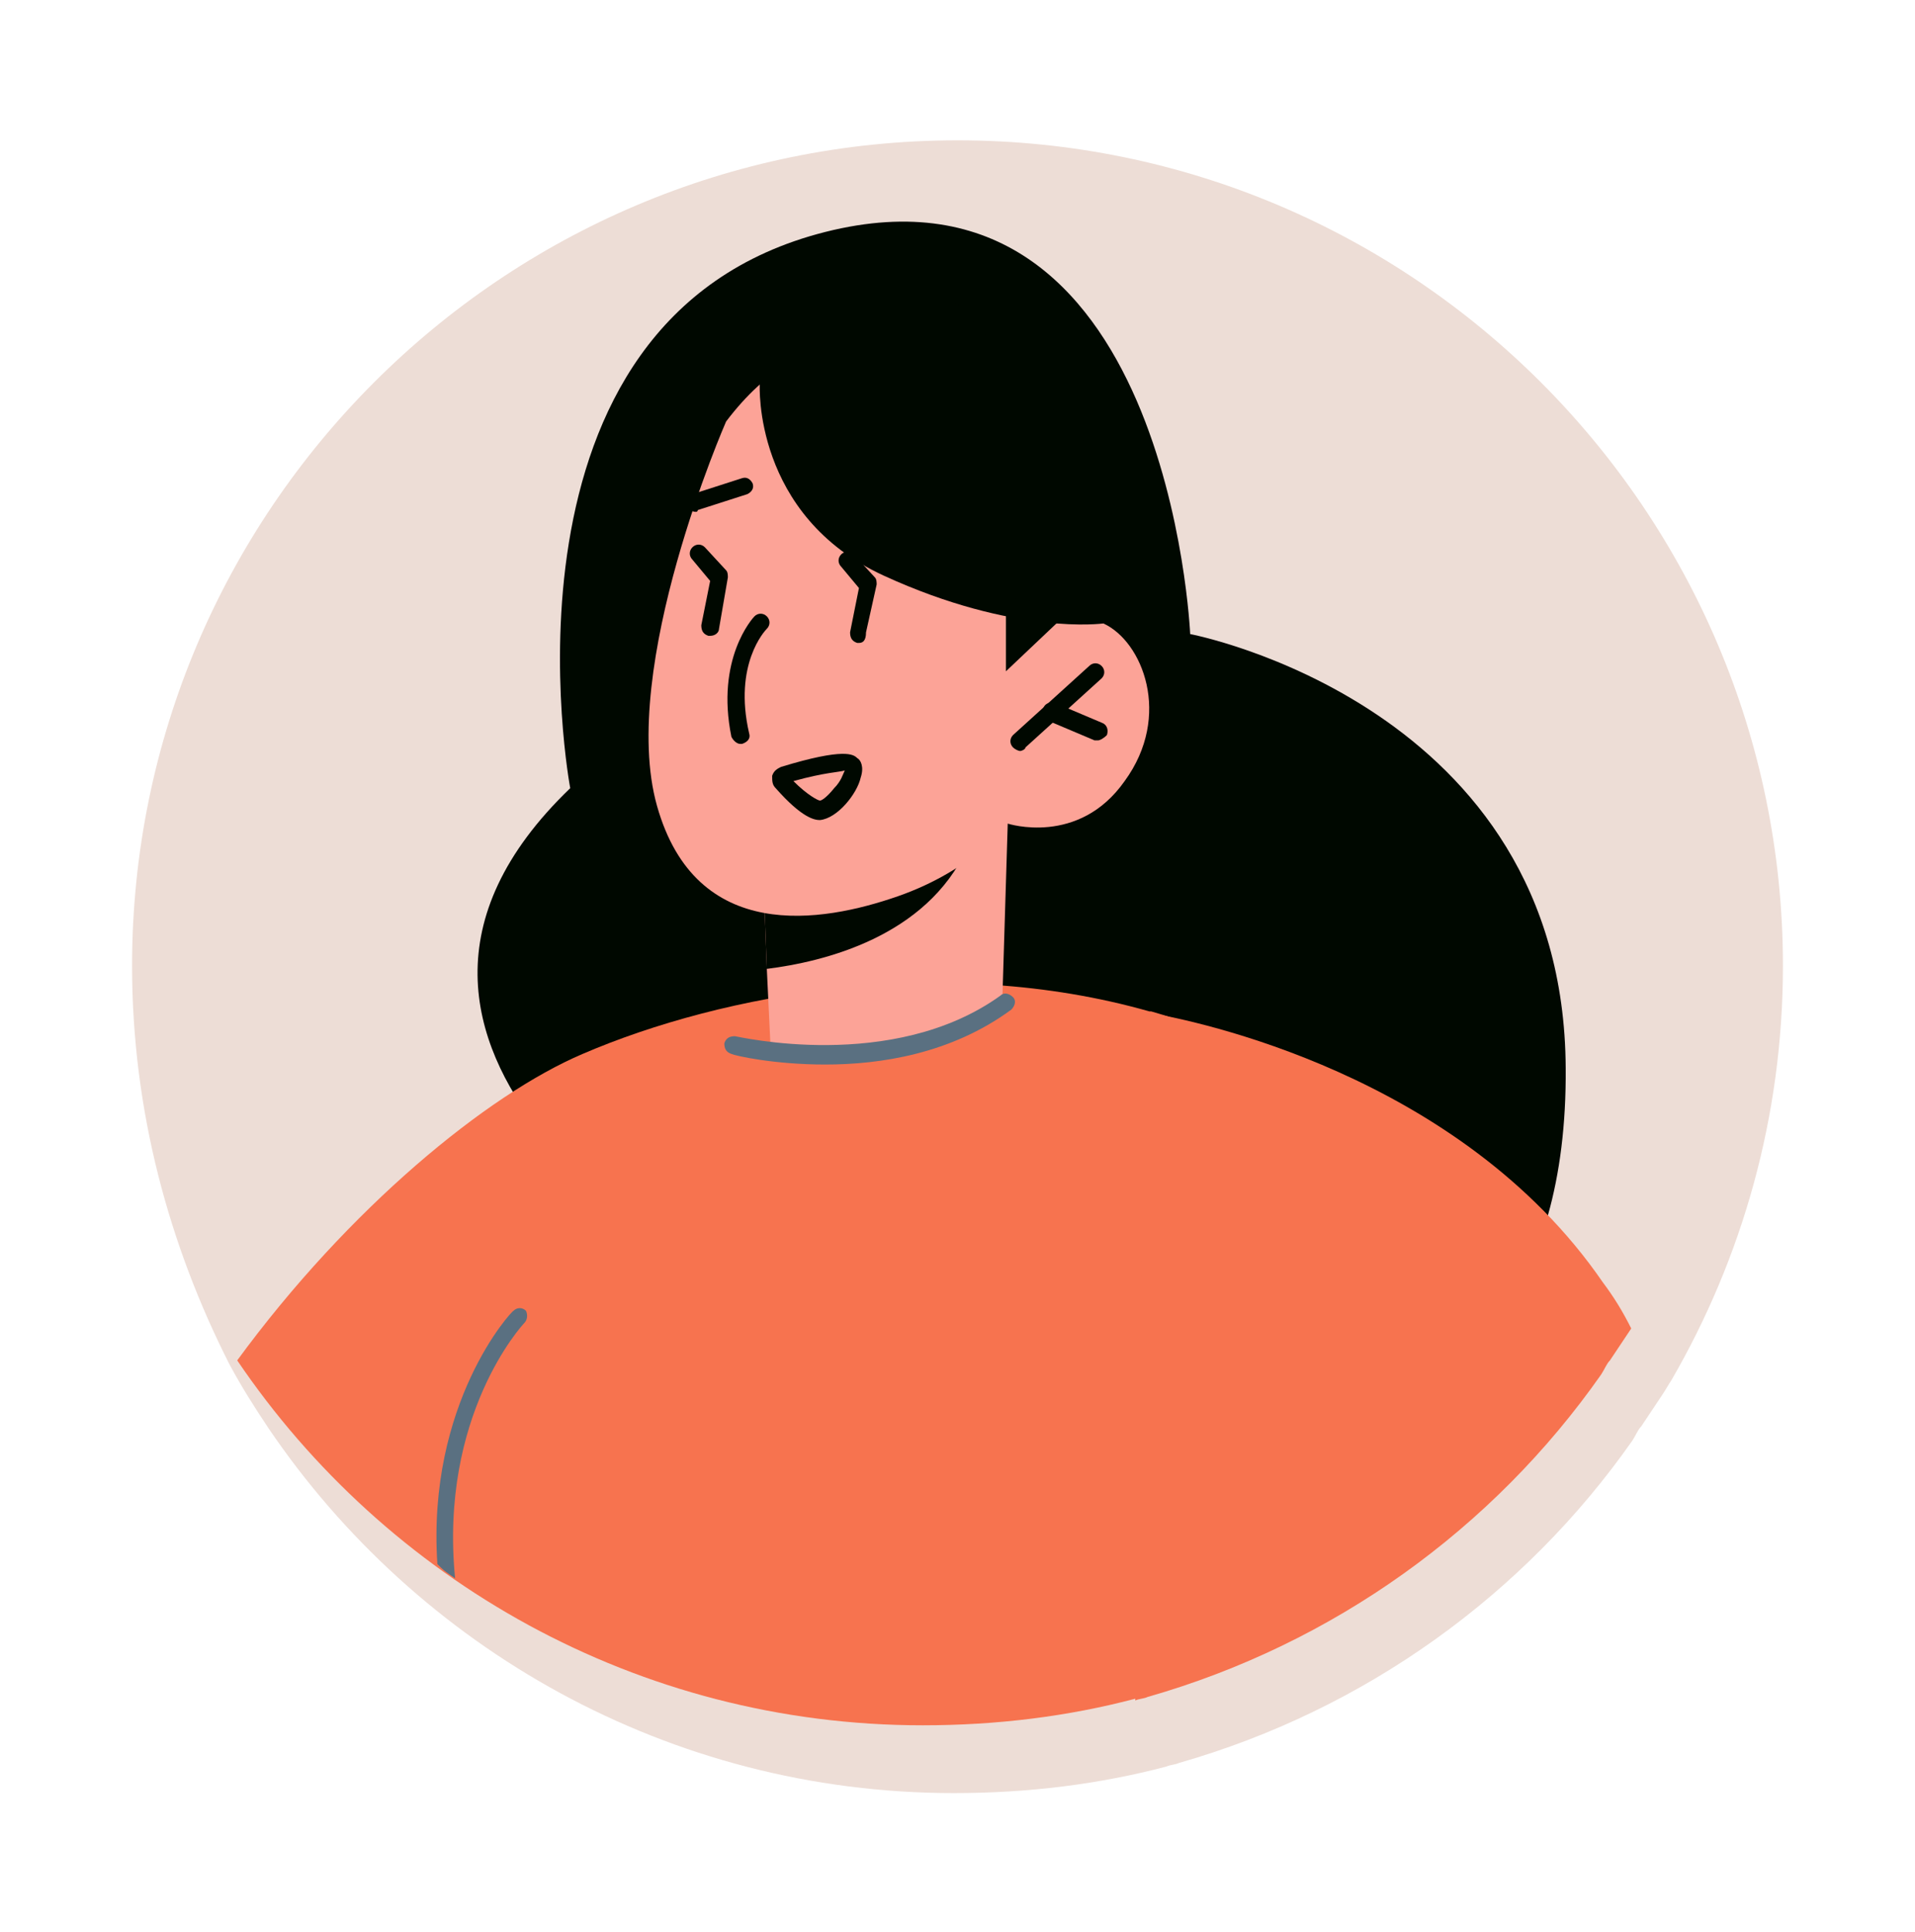 <svg width="116" height="117" viewBox="0 0 116 117" fill="none" xmlns="http://www.w3.org/2000/svg">
<g filter="url(#filter0_d_2751_28953)">
<path d="M106 54.5C106 63.62 103.532 72.204 99.24 79.607C99.026 79.929 98.918 80.144 98.704 80.466C98.275 81.109 97.846 81.753 97.416 82.397C97.202 82.612 97.094 82.933 96.88 83.255C90.335 92.59 80.678 99.564 69.412 102.783C69.197 102.891 68.876 102.891 68.661 102.998C64.584 104.071 60.292 104.607 55.785 104.607C38.511 104.607 23.275 95.809 14.262 82.504C13.403 81.217 12.652 80.037 11.901 78.642C8.253 71.453 6 63.298 6 54.5C6 26.925 28.425 4.5 56 4.5C83.575 4.5 106 26.925 106 54.5Z" fill="#EDDDD6"/>
</g>
<path d="M34.541 47.74C34.541 47.74 29.176 19.307 49.992 14.049C70.807 8.792 72.095 38.406 72.095 38.406C72.095 38.406 94.734 42.697 94.841 64.693C95.056 92.268 68.447 87.654 68.447 87.654L43.232 77.354C43.232 77.354 18.017 63.62 34.541 47.74Z" fill="#000800"/>
<path d="M96.987 83.149C90.442 92.484 80.785 99.458 69.519 102.677C69.305 102.784 68.983 102.784 68.768 102.891C64.691 103.964 60.399 104.501 55.893 104.501C38.618 104.501 23.382 95.703 14.369 82.398C21.129 73.171 29.498 66.303 35.292 63.836C43.768 60.188 57.18 57.72 69.627 61.261H69.734C73.489 62.334 77.137 63.943 80.464 66.196C87.867 71.239 93.232 76.926 96.987 83.149Z" fill="#F7734F"/>
<path d="M46.236 52.676V52.998L46.45 58.685L46.665 63.191C46.665 63.191 46.236 64.264 51.493 63.943C58.468 63.513 60.721 60.402 60.721 60.402L61.043 49.887L58.897 50.316L46.236 52.676Z" fill="#FCA397"/>
<path d="M46.236 52.999L46.45 58.685C49.884 58.256 56.107 56.754 58.575 51.389C58.789 50.96 58.897 50.531 58.897 50.209L46.236 52.999Z" fill="#000800"/>
<path d="M43.983 25.53C43.983 25.53 37.438 40.444 39.798 48.814C42.159 57.183 49.777 55.895 54.39 54.286C59.004 52.676 61.043 49.886 61.043 49.886C61.043 49.886 65.335 51.281 68.124 47.311C71.021 43.342 69.197 38.835 66.837 37.762C64.369 36.689 61.472 38.513 61.472 38.513L63.725 34.221C63.725 34.114 54.176 12.118 43.983 25.53Z" fill="#FCA397"/>
<path d="M46.022 23.277C46.022 23.277 45.593 31.217 53.532 34.865C61.472 38.513 66.837 37.762 66.837 37.762L66.301 27.462L56.322 16.625L47.416 19.522L46.022 23.277Z" fill="#000800"/>
<path d="M60.935 36.152V40.659L65.013 36.796L60.935 36.152Z" fill="#000800"/>
<path d="M98.811 80.466C98.382 81.11 97.953 81.754 97.523 82.397C97.309 82.612 97.201 82.934 96.987 83.256C90.442 92.59 80.785 99.565 69.519 102.783C69.305 102.891 68.983 102.891 68.768 102.998L69.412 61.367C69.412 61.367 69.519 61.367 69.626 61.367H69.734C72.201 61.796 88.403 65.015 97.094 77.676C97.738 78.535 98.275 79.393 98.811 80.466Z" fill="#F7734F"/>
<path d="M49.991 64.479C46.88 64.479 44.519 63.943 44.305 63.836C43.983 63.728 43.876 63.514 43.876 63.192C43.983 62.87 44.197 62.763 44.519 62.763C44.627 62.763 54.069 65.016 60.614 60.295C60.828 60.08 61.15 60.187 61.365 60.402C61.579 60.617 61.472 60.938 61.258 61.153C57.609 63.836 53.318 64.479 49.991 64.479Z" fill="#5A7081"/>
<path d="M42.159 31.003C41.944 31.003 41.73 30.895 41.622 30.573C41.515 30.252 41.73 30.037 41.944 29.93L44.949 28.964C45.27 28.857 45.485 29.071 45.592 29.286C45.7 29.608 45.485 29.823 45.27 29.93L42.266 30.895C42.266 31.003 42.159 31.003 42.159 31.003Z" fill="#000800"/>
<path d="M61.794 45.487C61.687 45.487 61.472 45.38 61.365 45.272C61.151 45.058 61.151 44.736 61.365 44.521L65.979 40.337C66.193 40.122 66.515 40.122 66.73 40.337C66.944 40.551 66.944 40.873 66.73 41.088L62.116 45.272C62.116 45.38 61.901 45.487 61.794 45.487Z" fill="#000800"/>
<path d="M66.515 44.844C66.408 44.844 66.408 44.844 66.3 44.844L63.511 43.664C63.189 43.557 63.081 43.235 63.189 42.913C63.296 42.591 63.618 42.484 63.94 42.591L66.729 43.771C67.051 43.879 67.159 44.2 67.051 44.522C66.837 44.737 66.622 44.844 66.515 44.844Z" fill="#000800"/>
<path d="M43.017 38.512H42.91C42.588 38.405 42.481 38.19 42.481 37.868L43.017 35.186L41.944 33.898C41.73 33.684 41.73 33.362 41.944 33.147C42.159 32.933 42.481 32.933 42.695 33.147L43.983 34.542C44.09 34.649 44.09 34.864 44.09 34.971L43.554 38.083C43.554 38.297 43.339 38.512 43.017 38.512Z" fill="#000800"/>
<path d="M52.03 38.942H51.922C51.601 38.834 51.493 38.62 51.493 38.298L52.03 35.616L50.957 34.328C50.742 34.113 50.742 33.792 50.957 33.577C51.171 33.362 51.493 33.362 51.708 33.577L52.995 34.972C53.103 35.079 53.103 35.294 53.103 35.401L52.459 38.298C52.459 38.834 52.244 38.942 52.03 38.942Z" fill="#000800"/>
<path d="M44.841 45.058C44.627 45.058 44.412 44.844 44.305 44.629C43.339 39.908 45.593 37.44 45.7 37.333C45.914 37.118 46.236 37.118 46.451 37.333C46.666 37.547 46.666 37.869 46.451 38.084C46.344 38.191 44.412 40.23 45.378 44.414C45.485 44.736 45.271 44.951 44.949 45.058H44.841Z" fill="#000800"/>
<path d="M49.669 49.671C49.348 49.671 48.596 49.564 46.987 47.74C46.773 47.525 46.773 47.311 46.773 46.989C46.88 46.667 47.094 46.559 47.309 46.452C51.172 45.272 51.708 45.701 51.923 45.916C52.137 46.023 52.352 46.452 52.137 47.096C51.923 48.062 50.742 49.564 49.669 49.671ZM48.06 47.311C48.918 48.169 49.562 48.491 49.669 48.491C49.777 48.491 50.099 48.276 50.528 47.74C50.957 47.311 51.064 46.881 51.172 46.667C50.85 46.774 49.991 46.774 48.06 47.311Z" fill="#000800"/>
<path d="M31.751 80.144C31.644 80.252 26.601 85.724 27.567 95.595C27.245 95.38 26.923 95.166 26.708 94.951C26.601 94.844 26.601 94.844 26.494 94.737C25.85 84.973 31 79.393 31.107 79.393C31.322 79.179 31.644 79.179 31.858 79.393C31.966 79.608 31.966 79.93 31.751 80.144Z" fill="#5A7081"/>
<defs>
<filter id="filter0_d_2751_28953" x="0" y="0.5" width="116" height="116.107" filterUnits="userSpaceOnUse" color-interpolation-filters="sRGB">
<feFlood flood-opacity="0" result="BackgroundImageFix"/>
<feColorMatrix in="SourceAlpha" type="matrix" values="0 0 0 0 0 0 0 0 0 0 0 0 0 0 0 0 0 0 127 0" result="hardAlpha"/>
<feOffset dx="2" dy="4"/>
<feGaussianBlur stdDeviation="4"/>
<feComposite in2="hardAlpha" operator="out"/>
<feColorMatrix type="matrix" values="0 0 0 0 0 0 0 0 0 0 0 0 0 0 0 0 0 0 0.25 0"/>
<feBlend mode="normal" in2="BackgroundImageFix" result="effect1_dropShadow_2751_28953"/>
<feBlend mode="normal" in="SourceGraphic" in2="effect1_dropShadow_2751_28953" result="shape"/>
</filter>
</defs>
</svg>
